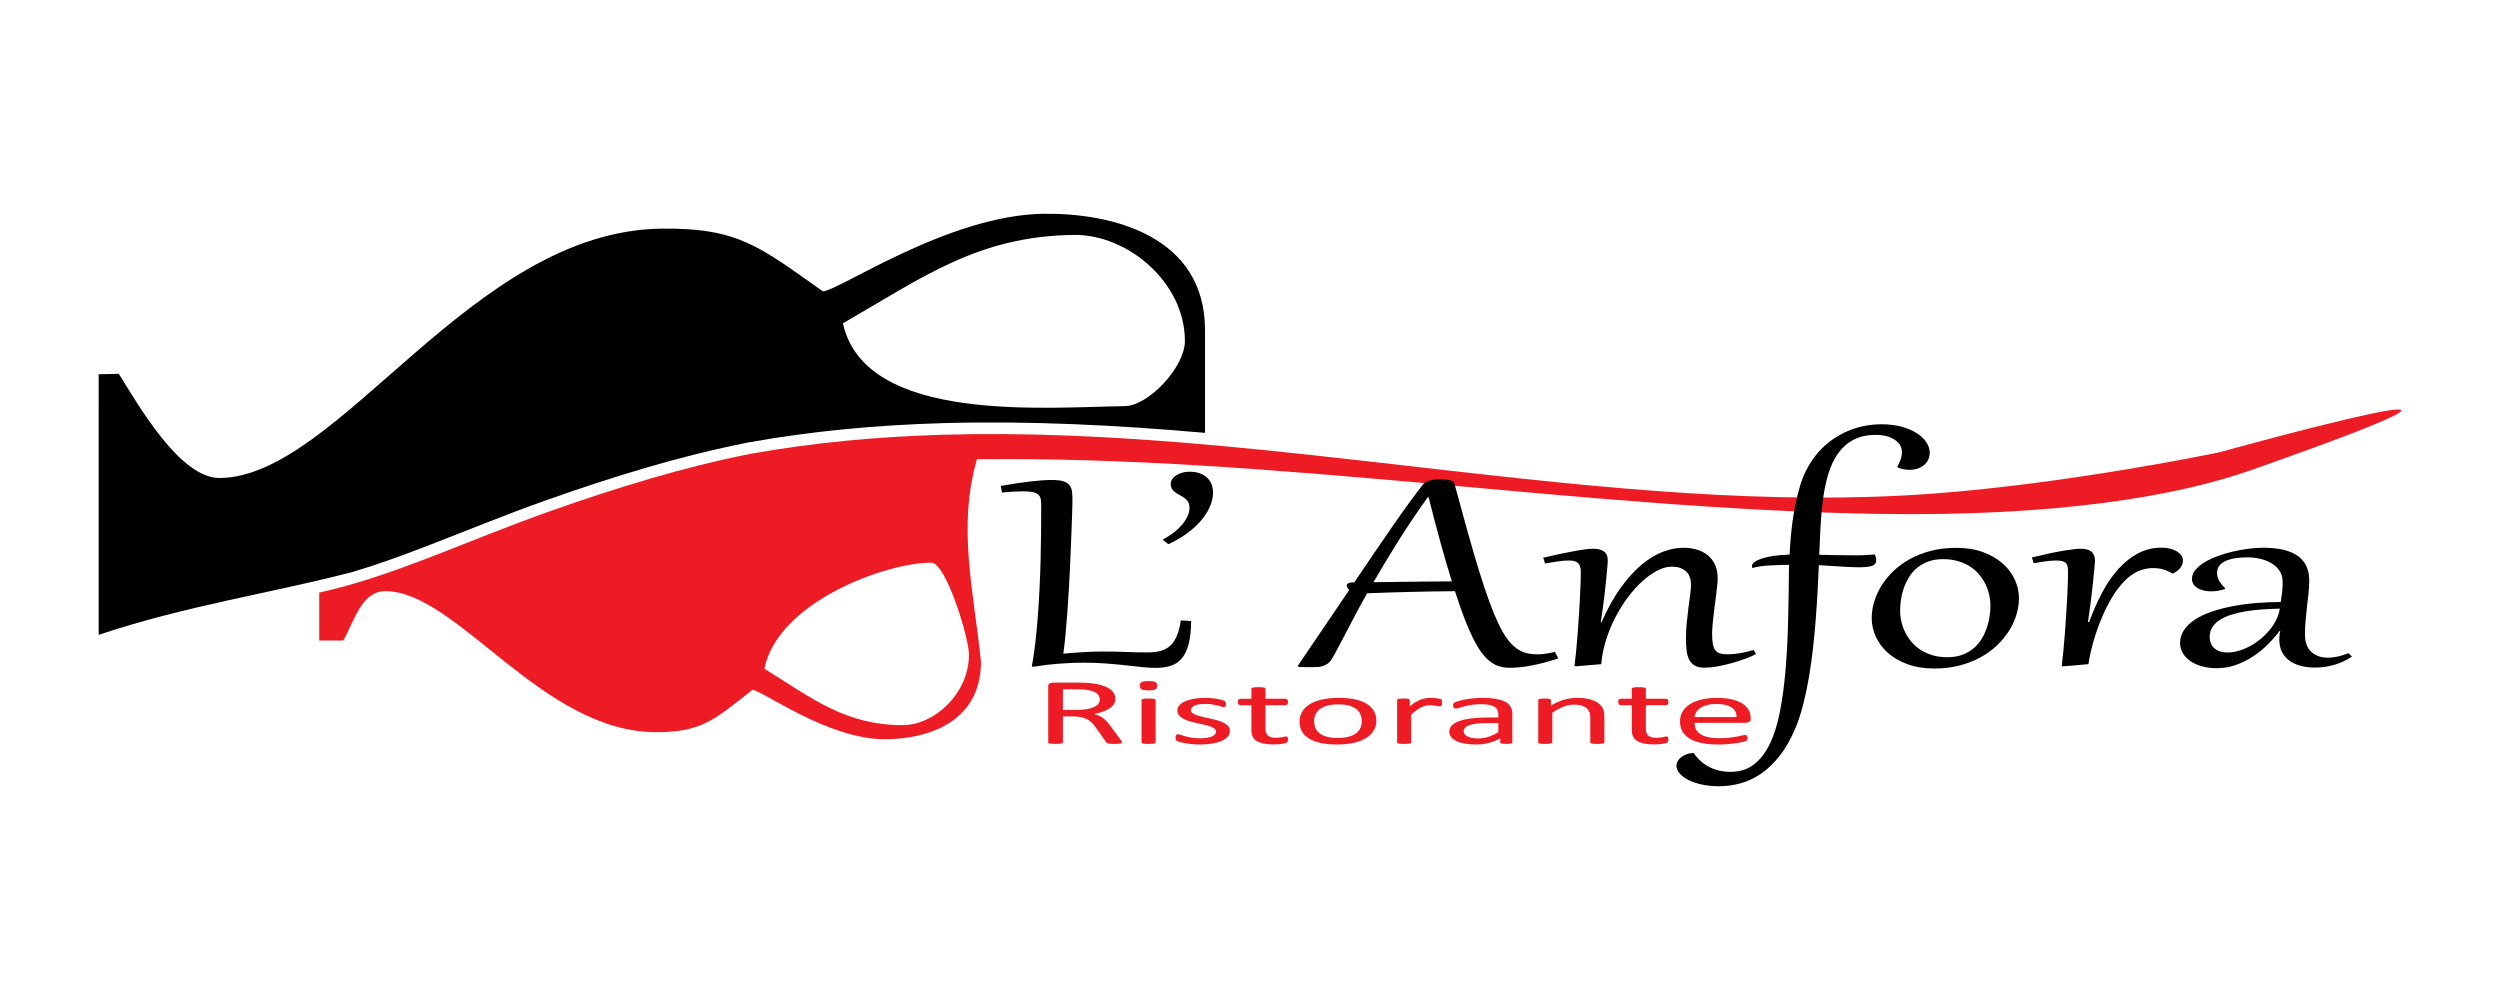 <?xml version="1.0" encoding="UTF-8"?>
<!-- Generator: Adobe Illustrator 16.0.0, SVG Export Plug-In . SVG Version: 6.00 Build 0)  -->
<svg xmlns="http://www.w3.org/2000/svg" xmlns:xlink="http://www.w3.org/1999/xlink" version="1.1" id="Layer_1" x="0px" y="0px" width="566.929px" height="226.772px" viewBox="0 0 566.929 226.772" xml:space="preserve">
<g>
	<defs>
		<rect id="SVGID_1_" width="566.929" height="226.772"></rect>
	</defs>
	<clipPath id="SVGID_2_">
		<use xlink:href="#SVGID_1_" overflow="visible"></use>
	</clipPath>
	<path clip-path="url(#SVGID_2_)" fill="#ED1C24" d="M438.253,111.945c31.601-2.347,65.083-9.389,65.083-9.389   s87.77-24.315,7.146,4.055c-16.887,5.943-44.128,10.566-84.382,9.927c-67.286-1.07-136.867-13.192-204.551-12.397   c-4.44,15.46-0.815,29.349,0.911,45.908c0,13.974-12.475,17.589-21.828,17.589c-12.992,0-27.895-11.192-30.014-11.192   c-8.569,6.726-11.42,9.593-21.828,9.593c-25.886,0-45.148-31.978-61.393-31.978c-5.457,0-6.999,6.728-9.549,11.192h-5.457v-10.87   c16.662-3.636,33.308-11.731,52.443-18.489c14.718-5.197,30.036-9.96,45.391-12.979c14.386-2.581,28.915-3.898,43.538-4.324   C288.274,96.418,365.243,117.367,438.253,111.945 M204.726,164.44c7.141,0,15.007-7.145,15.007-15.99   c0-3.85-5.227-20.856-8.512-20.856c-10.466,0-34.878,8.985-37.873,24.055C184.245,158.407,191.71,164.44,204.726,164.44"></path>
	<path clip-path="url(#SVGID_2_)" d="M22.378,127.625v16.334c20.009-6.676,39.035-9.415,57.665-14.281   c5.643-1.675,11.193-3.715,16.655-5.817c9.075-3.491,18.043-7.2,27.219-10.442c14.928-5.27,30.203-10.021,45.774-13.083   l0.045-0.009c14.506-2.602,29.207-3.936,43.942-4.365c19.87-0.578,39.76,0.462,59.584,2.195V74.865   c0-21.275-20.856-26.556-36.492-26.389c-21.72,0.235-46.636,17.547-50.178,17.585c-14.325-10.088-19.091-14.404-36.491-14.216   c-43.277,0.465-73.095,56.259-100.252,56.552c-9.125,0.099-18.645-16.872-22.909-23.625l-4.562,0.099V127.625z M243.612,53.273   c11.937-0.129,25.089,10.607,25.089,24.077c0,5.862-8.194,14.695-13.685,14.755c-17.496,0.188-58.855,4.101-63.862-18.79   C209.373,62.829,221.855,53.507,243.612,53.273"></path>
	<path clip-path="url(#SVGID_2_)" d="M236.115,114.603c0-0.569-0.041-1.057-0.121-1.463c-0.081-0.405-0.266-0.736-0.553-0.991   c-0.288-0.253-0.696-0.438-1.225-0.553c-0.531-0.115-1.237-0.173-2.116-0.173c-0.593,0-1.321,0.021-2.183,0.064   c-0.862,0.042-1.761,0.112-2.694,0.209l-0.27-1.508c2.641-0.461,4.908-0.8,6.804-1.018c1.895-0.218,3.463-0.327,4.703-0.327   c1.185,0,2.096,0.106,2.734,0.318c0.638,0.212,1.105,0.527,1.401,0.945c0.297,0.417,0.472,0.929,0.526,1.535   c0.054,0.606,0.081,1.297,0.081,2.072c0,0.048-0.009,0.448-0.027,1.2c-0.018,0.751-0.05,1.747-0.094,2.988   c-0.045,1.243-0.099,2.684-0.162,4.326c-0.063,1.64-0.134,3.379-0.216,5.215c-0.08,1.835-0.174,3.722-0.282,5.66   s-0.229,3.822-0.365,5.651c-0.134,1.83-0.277,3.562-0.431,5.197c-0.152,1.635-0.319,3.064-0.497,4.289   c1.724-0.171,3.35-0.294,4.876-0.373c1.527-0.079,2.946-0.118,4.259-0.118c1.849,0,3.578,0.034,5.187,0.1   c1.607,0.066,3.192,0.101,4.756,0.101c1.095,0,2.07-0.109,2.924-0.327c0.853-0.219,1.584-0.6,2.196-1.145   c0.61-0.547,1.118-1.284,1.522-2.218c0.405-0.933,0.715-2.121,0.93-3.562l2.346,0.127c-0.02,2.132-0.213,3.886-0.58,5.261   c-0.37,1.375-0.895,2.459-1.577,3.253c-0.683,0.794-1.514,1.345-2.493,1.653c-0.979,0.31-2.097,0.464-3.354,0.464   c-0.954,0-2.004-0.061-3.153-0.182c-1.15-0.121-2.404-0.258-3.76-0.408c-1.356-0.152-2.825-0.288-4.406-0.409   c-1.58-0.122-3.288-0.182-5.12-0.182c-1.634,0-3.409,0.069-5.323,0.209c-1.912,0.139-3.875,0.373-5.887,0.698l-0.485-0.035   c0.305-1.659,0.57-3.444,0.795-5.352c0.225-1.909,0.413-3.893,0.566-5.952c0.152-2.06,0.283-4.167,0.391-6.323   c0.107-2.156,0.188-4.313,0.241-6.469c0.055-2.157,0.091-4.282,0.109-6.38C236.106,118.577,236.115,116.553,236.115,114.603"></path>
	<path clip-path="url(#SVGID_2_)" d="M263.655,122.38c0.952-0.508,1.806-1.057,2.56-1.645c0.755-0.587,1.392-1.196,1.913-1.826   s0.921-1.264,1.199-1.899c0.279-0.635,0.418-1.256,0.418-1.861c0-0.535-0.103-0.97-0.31-1.31c-0.207-0.339-0.472-0.63-0.795-0.872   c-0.323-0.242-0.665-0.458-1.024-0.645c-0.36-0.188-0.7-0.394-1.024-0.618c-0.323-0.224-0.588-0.487-0.795-0.79   c-0.206-0.303-0.31-0.697-0.31-1.181c0-0.352,0.104-0.694,0.31-1.027c0.207-0.333,0.498-0.628,0.877-0.882   c0.375-0.254,0.825-0.461,1.347-0.618c0.52-0.157,1.095-0.236,1.724-0.236c0.88,0,1.653,0.118,2.318,0.354   c0.664,0.237,1.221,0.567,1.67,0.991c0.449,0.424,0.786,0.927,1.011,1.508c0.224,0.581,0.337,1.212,0.337,1.89   c0,0.921-0.203,1.896-0.607,2.925c-0.403,1.03-1.02,2.06-1.846,3.089c-0.826,1.03-1.877,2.032-3.152,3.008   c-1.276,0.976-2.786,1.868-4.528,2.681L263.655,122.38z"></path>
	<path clip-path="url(#SVGID_2_)" d="M329.245,131.831c-0.377-1.2-0.781-2.529-1.212-3.989c-0.433-1.46-0.872-3.004-1.321-4.633   c-0.449-1.63-0.907-3.329-1.375-5.099c-0.467-1.769-0.925-3.562-1.374-5.379h-0.161c-2.587,3.61-4.896,7.044-6.926,10.305   c-2.03,3.259-3.835,6.257-5.417,8.994c3.09-0.049,6.083-0.088,8.974-0.118C323.325,131.882,326.263,131.854,329.245,131.831    M306.663,140.734c-0.647,1.236-1.208,2.312-1.685,3.227c-0.476,0.914-0.894,1.711-1.253,2.389   c-0.359,0.679-0.674,1.263-0.942,1.754c-0.271,0.49-0.522,0.937-0.756,1.335c-0.286,0.461-0.61,0.818-0.97,1.073   c-0.359,0.254-0.746,0.438-1.159,0.554c-0.414,0.115-0.861,0.183-1.347,0.2s-0.998,0.027-1.536,0.027   c-0.305,0-0.688-0.004-1.146-0.01s-0.876-0.015-1.252-0.026l-0.378-0.183c2.155-3.149,4.199-6.159,6.131-9.03   c1.931-2.872,3.795-5.622,5.592-8.25c-0.378-0.4-0.567-0.733-0.567-1c0-0.484,0.575-0.733,1.726-0.746   c3.287-4.869,6.216-9.161,8.785-12.874c2.568-3.713,4.833-6.818,6.791-9.314c0.179-0.229,0.411-0.42,0.699-0.571   c0.288-0.152,0.604-0.27,0.944-0.355c0.34-0.085,0.701-0.145,1.078-0.182c0.376-0.036,0.744-0.054,1.104-0.054   c0.521,0,1.033,0.03,1.536,0.091c0.503,0.06,1.042,0.175,1.618,0.346c1.131,4.203,2.168,7.985,3.112,11.348   c0.942,3.361,1.818,6.356,2.627,8.986c0.808,2.629,1.572,4.921,2.29,6.877c0.718,1.957,1.41,3.635,2.076,5.034   c0.663,1.399,1.327,2.553,1.992,3.462s1.353,1.623,2.063,2.145c0.709,0.521,1.46,0.885,2.25,1.091   c0.79,0.205,1.653,0.308,2.587,0.308c0.61,0,1.23-0.048,1.859-0.145s1.32-0.237,2.075-0.419l0.755,1.491   c-2.066,0.69-4.043,1.217-5.929,1.581c-1.887,0.363-3.557,0.544-5.013,0.544c-0.826,0-1.604-0.103-2.33-0.308   c-0.728-0.207-1.429-0.562-2.102-1.063c-0.675-0.503-1.33-1.179-1.968-2.026c-0.639-0.849-1.28-1.914-1.928-3.198   c-0.646-1.284-1.311-2.813-1.994-4.589c-0.682-1.775-1.4-3.837-2.155-6.188c-3.324,0.024-6.606,0.075-9.85,0.154   s-6.598,0.185-10.063,0.319c-0.702,1.247-1.334,2.392-1.901,3.434C307.565,139.014,307.076,139.935,306.663,140.734"></path>
	<path clip-path="url(#SVGID_2_)" d="M358.482,129.722c0-0.496-0.054-0.914-0.162-1.255c-0.106-0.339-0.273-0.607-0.498-0.808   s-0.508-0.342-0.849-0.428c-0.341-0.084-0.746-0.126-1.213-0.126c-0.647,0-1.419,0.06-2.317,0.181s-1.922,0.285-3.073,0.491   l-0.403-1.309c1.275-0.304,2.502-0.578,3.679-0.827c1.177-0.248,2.259-0.463,3.248-0.645c0.987-0.182,1.858-0.322,2.613-0.418   c0.754-0.098,1.347-0.146,1.777-0.146c1.042,0,1.855,0.209,2.439,0.627c0.584,0.419,0.877,1.136,0.877,2.153   c0,0.121-0.02,0.402-0.055,0.845c-0.036,0.442-0.085,1.003-0.148,1.682c-0.063,0.678-0.139,1.456-0.229,2.334   c-0.091,0.879-0.193,1.815-0.311,2.808c-0.117,0.994-0.247,2.021-0.391,3.081s-0.296,2.116-0.458,3.17l0.162,0.019   c1.364-3.125,2.829-5.763,4.393-7.913c1.563-2.151,3.152-3.895,4.77-5.235c1.616-1.338,3.225-2.304,4.822-2.896   c1.6-0.594,3.127-0.891,4.582-0.891c1.006,0,1.977,0.126,2.91,0.381s1.764,0.66,2.493,1.218c0.727,0.558,1.307,1.274,1.738,2.152   c0.431,0.881,0.646,1.943,0.646,3.19c0,0.363-0.031,0.851-0.094,1.463c-0.063,0.611-0.138,1.293-0.229,2.044   s-0.193,1.547-0.31,2.391c-0.118,0.841-0.221,1.669-0.31,2.479c-0.092,0.813-0.167,1.585-0.23,2.317   c-0.063,0.732-0.094,1.371-0.094,1.917c0,0.944,0.058,1.715,0.176,2.309c0.116,0.592,0.311,1.063,0.579,1.407   s0.628,0.582,1.078,0.709c0.448,0.127,0.997,0.191,1.644,0.191c0.934,0,1.903-0.089,2.91-0.265   c1.005-0.176,2.021-0.421,3.044-0.735l0.513,0.944c-0.646,0.352-1.465,0.709-2.452,1.073c-0.988,0.363-2.025,0.696-3.112,0.999   s-2.169,0.548-3.247,0.736c-1.078,0.188-2.031,0.281-2.857,0.281c-0.969,0-1.733-0.176-2.29-0.527   c-0.558-0.352-0.975-0.829-1.253-1.436c-0.278-0.605-0.458-1.314-0.539-2.126s-0.12-1.684-0.12-2.617   c0-1.138,0.057-2.31,0.175-3.516c0.117-1.206,0.247-2.354,0.39-3.444c0.145-1.09,0.274-2.081,0.393-2.971   c0.115-0.89,0.175-1.602,0.175-2.135c0-1.418-0.396-2.462-1.188-3.135c-0.79-0.673-1.841-1.01-3.151-1.01   c-1.043,0-2.139,0.299-3.288,0.892c-1.15,0.594-2.293,1.409-3.436,2.443c-1.142,1.036-2.236,2.26-3.288,3.672   c-1.051,1.411-1.999,2.938-2.843,4.579s-1.546,3.358-2.102,5.151c-0.558,1.793-0.907,3.587-1.052,5.379l-5.631,0.472l-0.432-0.017   c0.144-1.152,0.278-2.405,0.404-3.762c0.126-1.357,0.242-2.736,0.35-4.135c0.109-1.399,0.202-2.786,0.284-4.161   c0.08-1.375,0.151-2.658,0.214-3.854c0.063-1.191,0.108-2.262,0.135-3.207C358.47,131.013,358.482,130.267,358.482,129.722"></path>
	<path clip-path="url(#SVGID_2_)" d="M412.541,125.802c0.896,0.029,1.764,0.052,2.6,0.065c0.835,0.016,1.617,0.026,2.344,0.033   c0.729,0.008,1.383,0.015,1.967,0.023c0.584,0.007,1.083,0.011,1.496,0.011c0.827,0,1.607-0.022,2.346-0.067   c0.735-0.044,1.364-0.088,1.886-0.132c0.197,0.559,0.296,0.999,0.296,1.322c0,0.646-0.328,1.072-0.983,1.278   c-0.655,0.205-1.603,0.308-2.843,0.308s-2.623-0.055-4.149-0.166c-1.527-0.109-3.207-0.216-5.039-0.319   c-0.073,1.749-0.162,3.65-0.271,5.706c-0.107,2.058-0.247,4.187-0.419,6.389c-0.169,2.203-0.38,4.439-0.631,6.709   c-0.252,2.269-0.563,4.481-0.93,6.642c-0.369,2.159-0.806,4.219-1.308,6.18c-0.503,1.96-1.088,3.741-1.752,5.342   c-1.061,2.513-2.255,4.608-3.584,6.289c-1.33,1.683-2.745,3.033-4.244,4.055c-1.5,1.02-3.055,1.747-4.662,2.181   c-1.607,0.433-3.211,0.65-4.811,0.65c-1.382,0-2.662-0.126-3.839-0.375c-1.176-0.25-2.197-0.587-3.06-1.015   c-0.861-0.425-1.54-0.921-2.034-1.486s-0.741-1.163-0.741-1.794c0-0.354,0.099-0.703,0.297-1.049   c0.198-0.344,0.471-0.648,0.822-0.912c0.351-0.266,0.764-0.482,1.239-0.651c0.477-0.168,0.993-0.252,1.55-0.252   c0.521,0.763,1.096,1.413,1.725,1.949c0.629,0.537,1.303,0.977,2.021,1.321c0.72,0.346,1.465,0.599,2.236,0.761   c0.773,0.16,1.554,0.241,2.344,0.241c2.067,0,3.823-0.547,5.27-1.641s2.659-2.643,3.638-4.648c0.979-2.005,1.747-4.425,2.304-7.259   c0.557-2.835,0.984-5.987,1.28-9.462c0.297-3.474,0.494-7.226,0.593-11.258c0.1-4.031,0.165-8.257,0.202-12.678   c-1.688,0.015-3.252,0.065-4.688,0.153c-1.438,0.09-2.642,0.28-3.611,0.574c-0.073-0.133-0.108-0.271-0.108-0.419   c0-0.353,0.206-0.68,0.62-0.979c0.413-0.302,0.993-0.57,1.738-0.806c0.745-0.233,1.645-0.426,2.695-0.571   c1.051-0.147,2.214-0.243,3.488-0.287c0.073-1.381,0.162-2.699,0.271-3.954c0.107-1.256,0.247-2.496,0.418-3.725   c0.17-1.226,0.381-2.456,0.633-3.688c0.251-1.234,0.566-2.512,0.944-3.833c0.483-1.719,1.112-3.264,1.886-4.638   c0.772-1.373,1.648-2.592,2.627-3.657c0.979-1.065,2.039-1.979,3.18-2.743c1.141-0.763,2.313-1.391,3.517-1.883   c1.204-0.492,2.425-0.852,3.665-1.08c1.239-0.227,2.453-0.341,3.638-0.341c1.742,0,3.292,0.187,4.648,0.562   c1.355,0.374,2.507,0.867,3.449,1.475c0.943,0.61,1.66,1.297,2.156,2.06c0.492,0.765,0.741,1.542,0.741,2.335   c0,0.617-0.121,1.168-0.364,1.652c-0.243,0.486-0.575,0.894-0.997,1.224c-0.423,0.33-0.912,0.583-1.469,0.76   c-0.557,0.176-1.148,0.264-1.778,0.264c-0.826,0-1.697-0.168-2.613-0.507l-0.108-0.242c0.341-0.646,0.597-1.212,0.769-1.696   c0.171-0.486,0.256-0.985,0.256-1.498c0-0.705-0.176-1.312-0.526-1.818c-0.349-0.507-0.808-0.921-1.374-1.244   c-0.566-0.323-1.195-0.558-1.886-0.706c-0.692-0.146-1.379-0.22-2.063-0.22c-2.012,0-3.714,0.368-5.106,1.101   c-1.393,0.735-2.55,1.745-3.477,3.03c-0.925,1.285-1.657,2.797-2.195,4.538c-0.538,1.74-0.947,3.617-1.227,5.629   c-0.277,2.012-0.475,4.116-0.593,6.311C412.732,121.422,412.63,123.614,412.541,125.802"></path>
	<path clip-path="url(#SVGID_2_)" d="M430.891,138.444c0,0.825,0.095,1.66,0.284,2.508c0.188,0.849,0.48,1.666,0.876,2.453   c0.395,0.788,0.884,1.524,1.468,2.208c0.584,0.686,1.276,1.282,2.075,1.79c0.8,0.509,1.698,0.909,2.695,1.2   s2.097,0.436,3.301,0.436c1.312,0,2.465-0.19,3.463-0.571c0.997-0.382,1.859-0.889,2.586-1.519c0.729-0.629,1.33-1.351,1.806-2.163   c0.477-0.811,0.858-1.649,1.146-2.517c0.288-0.865,0.489-1.722,0.606-2.57c0.116-0.849,0.176-1.63,0.176-2.345   c0-0.836-0.096-1.675-0.283-2.516c-0.189-0.844-0.48-1.655-0.876-2.436c-0.396-0.782-0.885-1.515-1.469-2.199   c-0.583-0.685-1.276-1.278-2.074-1.781c-0.8-0.502-1.698-0.898-2.694-1.189c-0.999-0.291-2.099-0.437-3.302-0.437   c-1.312,0-2.466,0.188-3.463,0.563s-1.859,0.878-2.587,1.507c-0.729,0.631-1.33,1.353-1.806,2.163   c-0.477,0.813-0.858,1.648-1.146,2.508c-0.288,0.86-0.489,1.718-0.606,2.572C430.951,136.964,430.891,137.742,430.891,138.444    M424.451,140.171c0-1.224,0.188-2.466,0.565-3.727c0.378-1.259,0.935-2.479,1.671-3.661c0.737-1.181,1.648-2.29,2.735-3.325   c1.087-1.036,2.34-1.941,3.759-2.717c1.419-0.774,3.001-1.387,4.743-1.835s3.638-0.673,5.686-0.673   c2.301,0,4.334,0.327,6.104,0.981c1.769,0.653,3.256,1.518,4.459,2.59c1.204,1.072,2.116,2.293,2.736,3.661   c0.618,1.37,0.929,2.769,0.929,4.197c0,1.224-0.189,2.466-0.565,3.727c-0.378,1.26-0.939,2.479-1.685,3.661   c-0.746,1.181-1.662,2.29-2.748,3.324c-1.088,1.036-2.341,1.943-3.76,2.718c-1.419,0.775-3,1.387-4.743,1.836   c-1.743,0.448-3.639,0.672-5.686,0.672c-2.3,0-4.335-0.327-6.104-0.981c-1.771-0.654-3.252-1.518-4.446-2.59   c-1.196-1.072-2.102-2.292-2.722-3.661S424.451,141.6,424.451,140.171"></path>
	<path clip-path="url(#SVGID_2_)" d="M467.972,151.092l-0.433-0.02c0.145-1.149,0.278-2.403,0.404-3.761   c0.126-1.355,0.244-2.735,0.351-4.134c0.108-1.399,0.202-2.787,0.283-4.161c0.081-1.376,0.153-2.659,0.216-3.853   c0.063-1.192,0.106-2.263,0.135-3.207c0.027-0.944,0.041-1.69,0.041-2.235c0-0.448-0.028-0.837-0.081-1.163   c-0.055-0.327-0.177-0.6-0.364-0.818c-0.188-0.218-0.463-0.379-0.822-0.481c-0.358-0.103-0.845-0.154-1.455-0.154   c-0.307,0-0.619,0.013-0.942,0.037s-0.684,0.06-1.078,0.109c-0.396,0.048-0.84,0.11-1.334,0.189s-1.064,0.173-1.711,0.282   l-0.404-1.309c2.982-0.727,5.398-1.238,7.249-1.535c1.849-0.296,3.098-0.445,3.745-0.445c1.186,0,2.035,0.233,2.547,0.699   c0.512,0.467,0.768,1.16,0.768,2.081c0,0.085-0.019,0.334-0.055,0.745s-0.085,0.947-0.147,1.607s-0.14,1.427-0.229,2.3   c-0.091,0.871-0.194,1.808-0.31,2.807c-0.118,1-0.247,2.042-0.393,3.126c-0.143,1.084-0.296,2.166-0.457,3.244l0.271,0.019   c0.861-2.375,1.836-4.589,2.923-6.642c1.087-2.055,2.309-3.838,3.665-5.354c1.355-1.514,2.847-2.704,4.474-3.569   c1.625-0.866,3.408-1.3,5.349-1.3c0.683,0,1.319,0.072,1.912,0.218c0.595,0.146,1.105,0.349,1.536,0.609   c0.432,0.26,0.773,0.569,1.024,0.926c0.252,0.358,0.378,0.748,0.378,1.173c0,0.545-0.175,1.068-0.526,1.571   c-0.35,0.502-0.902,0.948-1.656,1.335h-0.216c-0.755-0.424-1.469-0.729-2.143-0.917c-0.673-0.188-1.388-0.281-2.142-0.281   c-0.81,0-1.591,0.104-2.345,0.309c-0.756,0.206-1.445,0.503-2.075,0.89c-1.024,0.631-1.977,1.464-2.856,2.499   c-0.88,1.037-1.684,2.185-2.412,3.443c-0.727,1.261-1.384,2.585-1.967,3.972c-0.583,1.388-1.087,2.738-1.509,4.051   c-0.423,1.315-0.765,2.553-1.024,3.709c-0.261,1.156-0.445,2.13-0.552,2.916L467.972,151.092z"></path>
	<path clip-path="url(#SVGID_2_)" d="M501.09,144.423c0,0.473,0.075,0.924,0.229,1.354s0.396,0.809,0.728,1.136   s0.755,0.584,1.267,0.772c0.513,0.188,1.128,0.282,1.846,0.282c0.809,0,1.645-0.127,2.506-0.383   c0.862-0.254,1.713-0.604,2.548-1.053c0.835-0.449,1.634-0.984,2.397-1.608c0.764-0.623,1.451-1.306,2.063-2.046   c0.609-0.737,1.117-1.516,1.522-2.334c0.403-0.817,0.669-1.656,0.794-2.517c-1.329,0.024-2.649,0.082-3.961,0.172   c-1.311,0.091-2.556,0.234-3.732,0.428c-1.178,0.193-2.268,0.448-3.274,0.764c-1.006,0.314-1.873,0.705-2.6,1.172   c-0.729,0.466-1.299,1.017-1.712,1.654C501.296,142.852,501.09,143.587,501.09,144.423 M517.636,131.939   c0-0.957-0.234-1.787-0.701-2.489c-0.467-0.703-1.078-1.277-1.832-1.727c-0.755-0.448-1.608-0.782-2.56-0.999   c-0.952-0.218-1.904-0.327-2.856-0.327c-1.276,0-2.354,0.091-3.234,0.271c-0.881,0.183-1.595,0.431-2.143,0.745   c-0.548,0.315-0.942,0.688-1.187,1.117c-0.241,0.431-0.362,0.896-0.362,1.39c0,0.582,0.157,1.167,0.472,1.755   c0.313,0.589,0.777,1.16,1.387,1.718l-0.107,0.2c-1.023,0.339-2.058,0.509-3.099,0.509c-0.61,0-1.182-0.064-1.712-0.192   c-0.529-0.126-0.987-0.311-1.374-0.553s-0.692-0.539-0.916-0.891c-0.225-0.352-0.337-0.745-0.337-1.182   c0-0.715,0.256-1.387,0.769-2.018c0.512-0.629,1.189-1.204,2.035-1.727c0.843-0.521,1.821-0.986,2.937-1.398   c1.113-0.412,2.263-0.76,3.449-1.045c1.186-0.284,2.375-0.502,3.57-0.654c1.194-0.152,2.305-0.227,3.328-0.227   c1.887,0,3.498,0.169,4.837,0.509c1.339,0.339,2.426,0.833,3.261,1.48c0.836,0.648,1.445,1.433,1.833,2.354   c0.386,0.921,0.579,1.963,0.579,3.125c0,0.8-0.051,1.679-0.148,2.635c-0.099,0.958-0.212,1.961-0.337,3.009   c-0.125,1.047-0.238,2.129-0.337,3.243c-0.1,1.114-0.148,2.223-0.148,3.325c0,1.745,0.481,3.057,1.442,3.935   c0.96,0.879,2.223,1.317,3.786,1.317c1.383,0,2.928-0.346,4.635-1.035l0.781,0.781c-1.204,0.812-2.517,1.43-3.935,1.853   c-1.42,0.424-2.911,0.637-4.473,0.637c-1.17,0-2.247-0.134-3.234-0.4c-0.987-0.266-1.842-0.663-2.56-1.19   c-0.719-0.526-1.276-1.189-1.671-1.989c-0.396-0.8-0.593-1.726-0.593-2.78c0-0.314,0.014-0.629,0.041-0.945   c0.026-0.314,0.085-0.646,0.175-0.999h-0.162c-0.773,1.041-1.667,2.068-2.681,3.08c-1.016,1.011-2.13,1.914-3.342,2.707   c-1.213,0.794-2.507,1.437-3.881,1.927c-1.375,0.49-2.815,0.736-4.325,0.736c-1.24,0-2.37-0.146-3.396-0.437   c-1.024-0.291-1.899-0.69-2.627-1.199s-1.293-1.111-1.698-1.809c-0.403-0.695-0.605-1.457-0.605-2.28   c0-1.066,0.292-2.035,0.876-2.907c0.583-0.873,1.392-1.654,2.425-2.345s2.268-1.287,3.706-1.789   c1.437-0.502,2.998-0.921,4.688-1.254c1.688-0.333,3.477-0.581,5.362-0.745c1.887-0.163,3.808-0.245,5.767-0.245   c0.125-0.765,0.229-1.503,0.311-2.218C517.595,133.586,517.636,132.8,517.636,131.939"></path>
	<path clip-path="url(#SVGID_2_)" fill="#ED1C24" d="M249.4,158.631c0-0.542-0.22-1-0.658-1.375   c-0.439-0.373-1.174-0.642-2.207-0.806c-0.323-0.05-0.687-0.086-1.094-0.106c-0.406-0.021-0.938-0.033-1.597-0.033h-2.807v4.663   h3.253c0.877,0,1.636-0.06,2.275-0.178c0.638-0.116,1.17-0.28,1.596-0.49c0.426-0.21,0.739-0.458,0.939-0.744   C249.299,159.277,249.4,158.966,249.4,158.631 M254.414,168.352c0,0.058-0.019,0.106-0.058,0.149   c-0.039,0.042-0.122,0.079-0.252,0.106c-0.129,0.029-0.31,0.051-0.542,0.064c-0.232,0.015-0.542,0.021-0.929,0.021   c-0.336,0-0.61-0.007-0.823-0.021c-0.213-0.014-0.383-0.036-0.513-0.069c-0.129-0.032-0.229-0.076-0.3-0.133   c-0.071-0.059-0.132-0.129-0.183-0.216l-2.305-3.261c-0.27-0.37-0.551-0.711-0.842-1.02c-0.29-0.311-0.635-0.578-1.035-0.804   c-0.4-0.224-0.871-0.398-1.414-0.523c-0.542-0.124-1.194-0.188-1.954-0.188h-2.227v5.893c0,0.058-0.029,0.106-0.087,0.149   c-0.057,0.042-0.148,0.077-0.271,0.102s-0.29,0.046-0.503,0.063c-0.213,0.019-0.481,0.027-0.804,0.027   c-0.322,0-0.589-0.009-0.803-0.027c-0.213-0.018-0.384-0.039-0.513-0.063s-0.219-0.06-0.27-0.102   c-0.053-0.043-0.078-0.092-0.078-0.149v-12.811c0-0.278,0.132-0.472,0.397-0.583c0.264-0.109,0.545-0.166,0.841-0.166h5.325   c0.632,0,1.157,0.01,1.577,0.027c0.419,0.017,0.797,0.037,1.132,0.058c0.969,0.094,1.823,0.239,2.565,0.439   c0.742,0.2,1.365,0.452,1.869,0.759c0.502,0.307,0.88,0.658,1.132,1.053c0.252,0.396,0.378,0.833,0.378,1.312   c0,0.463-0.113,0.878-0.34,1.245c-0.225,0.368-0.551,0.69-0.978,0.974c-0.425,0.28-0.934,0.525-1.528,0.732   c-0.594,0.206-1.259,0.381-1.994,0.523c0.413,0.101,0.787,0.227,1.123,0.379c0.335,0.154,0.648,0.337,0.939,0.553   c0.29,0.214,0.563,0.459,0.822,0.737c0.259,0.276,0.516,0.591,0.775,0.94l2.244,3.048c0.181,0.257,0.298,0.436,0.349,0.539   C254.388,168.214,254.414,168.294,254.414,168.352"></path>
	<path clip-path="url(#SVGID_2_)" fill="#ED1C24" d="M262.061,168.363c0,0.058-0.026,0.104-0.077,0.144   c-0.052,0.04-0.136,0.074-0.252,0.104c-0.116,0.026-0.277,0.049-0.484,0.063c-0.206,0.015-0.471,0.021-0.793,0.021   c-0.31,0-0.569-0.007-0.775-0.021c-0.207-0.014-0.371-0.036-0.493-0.063c-0.123-0.029-0.207-0.063-0.252-0.104   c-0.046-0.039-0.068-0.086-0.068-0.144v-9.623c0-0.052,0.022-0.098,0.068-0.141c0.045-0.042,0.129-0.078,0.252-0.106   c0.122-0.028,0.286-0.05,0.493-0.064c0.206-0.015,0.465-0.021,0.775-0.021c0.322,0,0.587,0.006,0.793,0.021   c0.207,0.015,0.368,0.036,0.484,0.064c0.116,0.028,0.2,0.064,0.252,0.106c0.051,0.043,0.077,0.089,0.077,0.141V168.363z    M262.429,155.488c0,0.413-0.142,0.695-0.426,0.846c-0.284,0.149-0.807,0.224-1.568,0.224c-0.749,0-1.261-0.072-1.539-0.219   c-0.277-0.146-0.416-0.423-0.416-0.83c0-0.412,0.141-0.693,0.425-0.844c0.285-0.149,0.808-0.224,1.568-0.224   c0.749,0,1.261,0.072,1.54,0.219C262.29,154.805,262.429,155.082,262.429,155.488"></path>
	<path clip-path="url(#SVGID_2_)" fill="#ED1C24" d="M278.902,165.743c0,0.491-0.164,0.931-0.492,1.315   c-0.331,0.385-0.799,0.709-1.405,0.973c-0.607,0.265-1.33,0.464-2.168,0.599c-0.839,0.136-1.762,0.203-2.768,0.203   c-0.62,0-1.211-0.026-1.771-0.079c-0.562-0.055-1.065-0.122-1.51-0.203c-0.446-0.082-0.823-0.168-1.133-0.257   c-0.31-0.09-0.536-0.17-0.677-0.241c-0.143-0.07-0.245-0.17-0.31-0.299c-0.066-0.129-0.096-0.304-0.096-0.524   c0-0.135,0.012-0.249,0.038-0.342c0.026-0.093,0.058-0.167,0.096-0.226c0.04-0.056,0.093-0.097,0.165-0.123   c0.071-0.024,0.151-0.036,0.242-0.036c0.142,0,0.352,0.049,0.629,0.144c0.277,0.097,0.62,0.202,1.025,0.316   c0.408,0.113,0.888,0.219,1.444,0.314c0.555,0.096,1.193,0.145,1.916,0.145c0.542,0,1.033-0.031,1.472-0.096   c0.438-0.063,0.819-0.159,1.141-0.284c0.322-0.123,0.571-0.282,0.745-0.475c0.174-0.193,0.262-0.421,0.262-0.686   c0-0.271-0.126-0.499-0.377-0.684c-0.252-0.187-0.585-0.35-0.998-0.492c-0.412-0.143-0.878-0.269-1.393-0.38   c-0.516-0.11-1.049-0.226-1.597-0.348c-0.549-0.12-1.084-0.258-1.607-0.411c-0.522-0.153-0.99-0.341-1.404-0.562   c-0.412-0.222-0.745-0.484-0.997-0.791c-0.251-0.307-0.378-0.675-0.378-1.102c0-0.378,0.133-0.74,0.398-1.085   c0.264-0.346,0.661-0.648,1.191-0.909c0.528-0.26,1.19-0.469,1.984-0.626c0.793-0.156,1.719-0.235,2.777-0.235   c0.465,0,0.93,0.021,1.394,0.064c0.465,0.043,0.884,0.097,1.258,0.16c0.374,0.064,0.694,0.134,0.959,0.209   c0.264,0.075,0.465,0.14,0.6,0.198c0.135,0.057,0.225,0.105,0.272,0.149c0.044,0.042,0.076,0.091,0.095,0.145   c0.019,0.054,0.04,0.118,0.059,0.198c0.019,0.077,0.028,0.175,0.028,0.288c0,0.121-0.009,0.227-0.028,0.315   s-0.052,0.162-0.098,0.219c-0.045,0.058-0.099,0.099-0.165,0.123c-0.063,0.025-0.134,0.037-0.211,0.037   c-0.117,0-0.285-0.039-0.504-0.118c-0.22-0.077-0.504-0.162-0.852-0.251c-0.348-0.089-0.759-0.173-1.229-0.251   c-0.471-0.079-1.01-0.118-1.617-0.118c-0.541,0-1.019,0.034-1.432,0.102c-0.413,0.069-0.752,0.165-1.017,0.289   c-0.263,0.126-0.464,0.272-0.599,0.444c-0.135,0.172-0.204,0.356-0.204,0.556c0,0.278,0.129,0.511,0.388,0.701   c0.257,0.188,0.593,0.354,1.006,0.497c0.414,0.142,0.884,0.271,1.413,0.385c0.529,0.115,1.068,0.231,1.617,0.353   c0.549,0.121,1.09,0.257,1.625,0.406c0.536,0.15,1.01,0.332,1.423,0.546c0.414,0.213,0.747,0.47,0.997,0.77   C278.777,164.972,278.902,165.33,278.902,165.743"></path>
	<path clip-path="url(#SVGID_2_)" fill="#ED1C24" d="M292.085,167.657c0,0.206-0.026,0.371-0.078,0.491   c-0.051,0.123-0.128,0.211-0.231,0.268c-0.104,0.058-0.257,0.111-0.463,0.16c-0.208,0.05-0.444,0.091-0.707,0.124   c-0.267,0.031-0.546,0.059-0.844,0.08c-0.297,0.021-0.594,0.032-0.89,0.032c-0.904,0-1.679-0.067-2.323-0.198   c-0.645-0.132-1.175-0.332-1.588-0.599c-0.413-0.268-0.713-0.606-0.898-1.017c-0.188-0.409-0.282-0.892-0.282-1.448v-5.624h-2.439   c-0.194,0-0.348-0.058-0.465-0.171c-0.115-0.114-0.174-0.301-0.174-0.558c0-0.135,0.016-0.249,0.048-0.342   c0.034-0.092,0.074-0.169,0.126-0.229c0.052-0.062,0.12-0.104,0.204-0.13c0.083-0.024,0.177-0.037,0.282-0.037h2.418v-2.288   c0-0.05,0.022-0.097,0.068-0.139c0.045-0.043,0.129-0.081,0.252-0.112c0.123-0.032,0.286-0.056,0.493-0.07   c0.207-0.014,0.465-0.021,0.774-0.021c0.322,0,0.588,0.008,0.793,0.021c0.206,0.015,0.367,0.038,0.484,0.07   c0.115,0.031,0.2,0.069,0.252,0.112c0.052,0.042,0.077,0.089,0.077,0.139v2.288h4.473c0.103,0,0.193,0.013,0.271,0.037   c0.077,0.025,0.146,0.068,0.202,0.13c0.06,0.06,0.102,0.137,0.126,0.229c0.026,0.093,0.039,0.207,0.039,0.342   c0,0.257-0.057,0.443-0.174,0.558c-0.116,0.113-0.271,0.171-0.464,0.171h-4.473v5.368c0,0.661,0.178,1.162,0.531,1.502   c0.355,0.339,0.991,0.508,1.908,0.508c0.297,0,0.563-0.017,0.794-0.049c0.231-0.031,0.438-0.064,0.619-0.102   c0.18-0.035,0.336-0.07,0.464-0.101c0.129-0.033,0.245-0.049,0.35-0.049c0.064,0,0.125,0.01,0.184,0.027   c0.058,0.018,0.103,0.051,0.136,0.102c0.032,0.05,0.062,0.117,0.086,0.203C292.072,167.422,292.085,167.529,292.085,167.657"></path>
	<path clip-path="url(#SVGID_2_)" fill="#ED1C24" d="M308.812,163.561c0-0.52-0.088-1.012-0.265-1.476   c-0.175-0.462-0.465-0.869-0.868-1.219c-0.404-0.349-0.952-0.625-1.642-0.829c-0.69-0.202-1.551-0.305-2.578-0.305   c-0.951,0-1.768,0.093-2.452,0.278c-0.683,0.186-1.245,0.448-1.689,0.786c-0.441,0.339-0.771,0.739-0.986,1.203   c-0.215,0.463-0.322,0.97-0.322,1.518c0,0.528,0.089,1.024,0.265,1.488c0.174,0.462,0.469,0.866,0.878,1.212   c0.411,0.346,0.961,0.621,1.651,0.825c0.689,0.201,1.549,0.304,2.579,0.304c0.937,0,1.751-0.093,2.439-0.279   c0.691-0.184,1.259-0.444,1.7-0.78c0.444-0.335,0.77-0.732,0.978-1.196S308.812,164.118,308.812,163.561 M312.122,163.444   c0,0.783-0.188,1.506-0.563,2.166c-0.374,0.658-0.931,1.228-1.674,1.705c-0.743,0.479-1.671,0.851-2.788,1.117   s-2.41,0.401-3.881,0.401c-1.433,0-2.682-0.118-3.746-0.354c-1.065-0.235-1.952-0.577-2.662-1.027   c-0.709-0.448-1.238-0.993-1.587-1.635c-0.348-0.642-0.524-1.369-0.524-2.181c0-0.785,0.187-1.507,0.554-2.166   s0.923-1.228,1.665-1.705c0.741-0.479,1.667-0.849,2.777-1.112c1.11-0.265,2.406-0.396,3.892-0.396c1.432,0,2.68,0.118,3.745,0.353   c1.064,0.236,1.952,0.578,2.662,1.026c0.71,0.451,1.241,0.996,1.597,1.637C311.942,161.915,312.122,162.638,312.122,163.444"></path>
	<path clip-path="url(#SVGID_2_)" fill="#ED1C24" d="M327.007,159.37c0,0.157-0.006,0.289-0.019,0.396   c-0.012,0.106-0.038,0.189-0.076,0.251c-0.04,0.06-0.087,0.106-0.146,0.139c-0.058,0.032-0.139,0.047-0.242,0.047   s-0.229-0.015-0.376-0.047c-0.149-0.032-0.316-0.064-0.504-0.096c-0.188-0.032-0.397-0.063-0.629-0.092   c-0.232-0.027-0.484-0.043-0.756-0.043c-0.322,0-0.638,0.036-0.947,0.106c-0.311,0.072-0.637,0.189-0.979,0.354   s-0.701,0.382-1.074,0.652c-0.375,0.271-0.788,0.603-1.239,0.995v6.33c0,0.057-0.025,0.104-0.078,0.144   c-0.051,0.04-0.135,0.074-0.252,0.103c-0.115,0.028-0.276,0.05-0.482,0.063c-0.208,0.015-0.472,0.021-0.794,0.021   c-0.31,0-0.568-0.007-0.774-0.021c-0.206-0.014-0.371-0.035-0.494-0.063c-0.122-0.028-0.206-0.063-0.251-0.103   c-0.045-0.039-0.069-0.087-0.069-0.144v-9.624c0-0.057,0.021-0.105,0.059-0.145c0.039-0.038,0.117-0.074,0.233-0.106   s0.264-0.054,0.445-0.064c0.181-0.011,0.419-0.017,0.716-0.017c0.283,0,0.519,0.006,0.707,0.017   c0.187,0.011,0.331,0.032,0.434,0.064c0.104,0.032,0.18,0.068,0.224,0.106c0.046,0.039,0.067,0.088,0.067,0.145v1.402   c0.479-0.387,0.926-0.699,1.348-0.942c0.418-0.242,0.814-0.433,1.189-0.572c0.374-0.139,0.745-0.234,1.113-0.288   c0.367-0.055,0.739-0.081,1.113-0.081c0.166,0,0.356,0.005,0.571,0.017c0.212,0.01,0.436,0.03,0.668,0.059   c0.23,0.029,0.44,0.061,0.627,0.096c0.188,0.036,0.321,0.071,0.398,0.107s0.128,0.069,0.154,0.102   c0.025,0.032,0.048,0.073,0.067,0.123c0.021,0.05,0.032,0.123,0.039,0.22C327.004,159.076,327.007,159.207,327.007,159.37"></path>
	<path clip-path="url(#SVGID_2_)" fill="#ED1C24" d="M339.784,163.978h-2.729c-0.878,0-1.64,0.041-2.284,0.123   c-0.646,0.083-1.182,0.203-1.608,0.364c-0.425,0.159-0.737,0.352-0.938,0.576c-0.2,0.226-0.3,0.484-0.3,0.775   c0,0.5,0.287,0.897,0.859,1.193c0.576,0.296,1.378,0.443,2.412,0.443c0.838,0,1.616-0.117,2.332-0.353s1.468-0.595,2.256-1.08   V163.978z M342.959,168.373c0,0.085-0.052,0.15-0.155,0.193c-0.104,0.042-0.246,0.075-0.426,0.096   c-0.181,0.021-0.445,0.032-0.794,0.032c-0.335,0-0.604-0.011-0.804-0.032c-0.2-0.021-0.345-0.054-0.436-0.096   c-0.089-0.043-0.134-0.108-0.134-0.193v-0.962c-0.764,0.449-1.611,0.798-2.547,1.047c-0.936,0.25-1.927,0.375-2.972,0.375   c-0.916,0-1.745-0.065-2.487-0.197s-1.376-0.322-1.896-0.571c-0.522-0.25-0.93-0.557-1.22-0.921   c-0.291-0.363-0.437-0.777-0.437-1.24c0-0.542,0.2-1.012,0.602-1.411c0.399-0.398,0.973-0.73,1.723-0.995   c0.747-0.263,1.664-0.461,2.748-0.593s2.304-0.198,3.659-0.198h2.4v-0.748c0-0.37-0.071-0.698-0.214-0.983   c-0.142-0.286-0.37-0.523-0.688-0.711c-0.315-0.189-0.726-0.332-1.229-0.428c-0.504-0.098-1.123-0.146-1.857-0.146   c-0.787,0-1.494,0.052-2.121,0.155c-0.625,0.104-1.174,0.218-1.646,0.342c-0.47,0.126-0.863,0.239-1.18,0.343   s-0.552,0.156-0.706,0.156c-0.104,0-0.193-0.015-0.271-0.044c-0.078-0.028-0.146-0.072-0.203-0.128   c-0.06-0.058-0.102-0.131-0.127-0.22c-0.024-0.09-0.038-0.188-0.038-0.295c0-0.178,0.021-0.317,0.066-0.421   c0.046-0.104,0.156-0.201,0.329-0.295c0.175-0.092,0.475-0.202,0.901-0.326c0.426-0.125,0.916-0.238,1.47-0.342   c0.557-0.103,1.163-0.188,1.821-0.257s1.322-0.102,1.994-0.102c1.251,0,2.315,0.079,3.192,0.235c0.877,0.157,1.588,0.388,2.13,0.69   s0.938,0.678,1.182,1.128c0.245,0.449,0.368,0.973,0.368,1.572V168.373z"></path>
	<path clip-path="url(#SVGID_2_)" fill="#ED1C24" d="M363.827,168.363c0,0.058-0.026,0.104-0.078,0.144   c-0.053,0.04-0.135,0.073-0.25,0.103c-0.117,0.027-0.279,0.049-0.484,0.063c-0.208,0.016-0.465,0.022-0.775,0.022   c-0.322,0-0.588-0.007-0.795-0.022c-0.206-0.014-0.365-0.035-0.482-0.063c-0.116-0.029-0.2-0.063-0.252-0.103   c-0.053-0.039-0.077-0.086-0.077-0.144v-5.635c0-0.55-0.078-0.991-0.232-1.327c-0.155-0.334-0.381-0.623-0.678-0.865   c-0.296-0.243-0.681-0.428-1.151-0.557c-0.472-0.129-1.016-0.192-1.636-0.192c-0.8,0-1.601,0.157-2.4,0.47   c-0.801,0.315-1.639,0.774-2.518,1.381v6.726c0,0.058-0.023,0.104-0.077,0.144c-0.051,0.04-0.135,0.073-0.252,0.103   c-0.116,0.027-0.275,0.049-0.482,0.063c-0.207,0.016-0.473,0.022-0.794,0.022c-0.311,0-0.568-0.007-0.774-0.022   c-0.206-0.014-0.371-0.035-0.494-0.063c-0.123-0.029-0.206-0.063-0.252-0.103c-0.044-0.039-0.068-0.086-0.068-0.144v-9.623   c0-0.059,0.021-0.106,0.06-0.146c0.039-0.039,0.117-0.073,0.231-0.105c0.116-0.033,0.266-0.055,0.445-0.064   c0.182-0.012,0.419-0.016,0.716-0.016c0.283,0,0.52,0.004,0.707,0.016c0.188,0.01,0.331,0.031,0.436,0.064   c0.104,0.032,0.179,0.066,0.223,0.105c0.045,0.04,0.068,0.088,0.068,0.146v1.271c0.979-0.605,1.958-1.05,2.932-1.332   c0.975-0.281,1.959-0.423,2.954-0.423c1.161,0,2.139,0.11,2.932,0.327c0.794,0.217,1.436,0.508,1.927,0.872   c0.489,0.364,0.842,0.789,1.054,1.278c0.214,0.487,0.32,1.073,0.32,1.758V168.363z"></path>
	<path clip-path="url(#SVGID_2_)" fill="#ED1C24" d="M378.346,167.657c0,0.206-0.026,0.371-0.078,0.491   c-0.052,0.123-0.129,0.211-0.231,0.268c-0.104,0.058-0.258,0.111-0.464,0.16c-0.207,0.05-0.443,0.091-0.707,0.124   c-0.267,0.031-0.546,0.059-0.843,0.08c-0.298,0.021-0.594,0.032-0.891,0.032c-0.904,0-1.677-0.067-2.322-0.198   c-0.646-0.132-1.176-0.332-1.588-0.599c-0.413-0.268-0.714-0.606-0.899-1.017c-0.188-0.409-0.282-0.892-0.282-1.448v-5.624h-2.439   c-0.193,0-0.347-0.058-0.464-0.171c-0.115-0.114-0.175-0.301-0.175-0.558c0-0.135,0.017-0.249,0.049-0.342   c0.033-0.092,0.074-0.169,0.126-0.229c0.052-0.062,0.12-0.104,0.204-0.13c0.083-0.024,0.177-0.037,0.281-0.037h2.418v-2.288   c0-0.05,0.023-0.097,0.067-0.139c0.047-0.043,0.131-0.081,0.252-0.112c0.123-0.032,0.288-0.056,0.495-0.07   c0.206-0.014,0.465-0.021,0.773-0.021c0.323,0,0.588,0.008,0.793,0.021c0.207,0.015,0.368,0.038,0.485,0.07   c0.115,0.031,0.2,0.069,0.251,0.112c0.052,0.042,0.076,0.089,0.076,0.139v2.288h4.474c0.103,0,0.192,0.013,0.271,0.037   c0.077,0.025,0.146,0.068,0.202,0.13c0.061,0.06,0.102,0.137,0.127,0.229c0.025,0.093,0.039,0.207,0.039,0.342   c0,0.257-0.058,0.443-0.175,0.558c-0.116,0.113-0.271,0.171-0.464,0.171h-4.474v5.368c0,0.661,0.18,1.162,0.533,1.502   c0.355,0.339,0.991,0.508,1.907,0.508c0.297,0,0.563-0.017,0.794-0.049c0.232-0.031,0.438-0.064,0.62-0.102   c0.179-0.035,0.335-0.07,0.464-0.101c0.129-0.033,0.245-0.049,0.348-0.049c0.065,0,0.125,0.01,0.185,0.027   c0.058,0.018,0.104,0.051,0.136,0.102c0.032,0.05,0.062,0.117,0.087,0.203S378.346,167.529,378.346,167.657"></path>
	<path clip-path="url(#SVGID_2_)" fill="#ED1C24" d="M393.794,162.61c0.039-0.927-0.336-1.653-1.122-2.182   c-0.783-0.527-1.948-0.791-3.493-0.791c-0.793,0-1.488,0.083-2.085,0.245c-0.597,0.165-1.098,0.383-1.499,0.653   c-0.403,0.271-0.716,0.586-0.937,0.946c-0.22,0.359-0.343,0.736-0.369,1.128H393.794z M397.007,163.133   c0,0.278-0.127,0.477-0.379,0.595c-0.254,0.117-0.541,0.176-0.864,0.176h-11.475c0,0.535,0.096,1.015,0.292,1.444   c0.194,0.427,0.52,0.794,0.973,1.101c0.453,0.306,1.045,0.542,1.771,0.705c0.725,0.165,1.613,0.247,2.663,0.247   c0.83,0,1.57-0.037,2.219-0.113c0.649-0.074,1.208-0.159,1.682-0.251c0.474-0.093,0.863-0.176,1.169-0.251   c0.305-0.075,0.533-0.112,0.689-0.112c0.092,0,0.172,0.013,0.242,0.037c0.073,0.024,0.128,0.063,0.167,0.113   c0.039,0.049,0.067,0.119,0.087,0.208c0.019,0.089,0.029,0.198,0.029,0.326c0,0.092-0.006,0.173-0.02,0.241   c-0.013,0.066-0.029,0.128-0.048,0.181c-0.02,0.054-0.052,0.101-0.097,0.145s-0.104,0.084-0.175,0.123   c-0.071,0.039-0.28,0.104-0.628,0.192c-0.35,0.089-0.802,0.176-1.356,0.262c-0.554,0.085-1.197,0.162-1.926,0.229   c-0.73,0.067-1.506,0.103-2.332,0.103c-1.433,0-2.688-0.11-3.767-0.332c-1.076-0.221-1.984-0.548-2.719-0.983   c-0.735-0.436-1.291-0.98-1.665-1.637c-0.374-0.655-0.561-1.418-0.561-2.287c0-0.827,0.192-1.57,0.581-2.229   c0.387-0.66,0.944-1.22,1.673-1.68c0.729-0.46,1.61-0.813,2.643-1.059s2.188-0.369,3.466-0.369c1.367,0,2.532,0.122,3.493,0.363   c0.961,0.243,1.753,0.569,2.372,0.979c0.618,0.41,1.075,0.891,1.364,1.442c0.292,0.554,0.436,1.144,0.436,1.771V163.133z"></path>
</g>
</svg>
